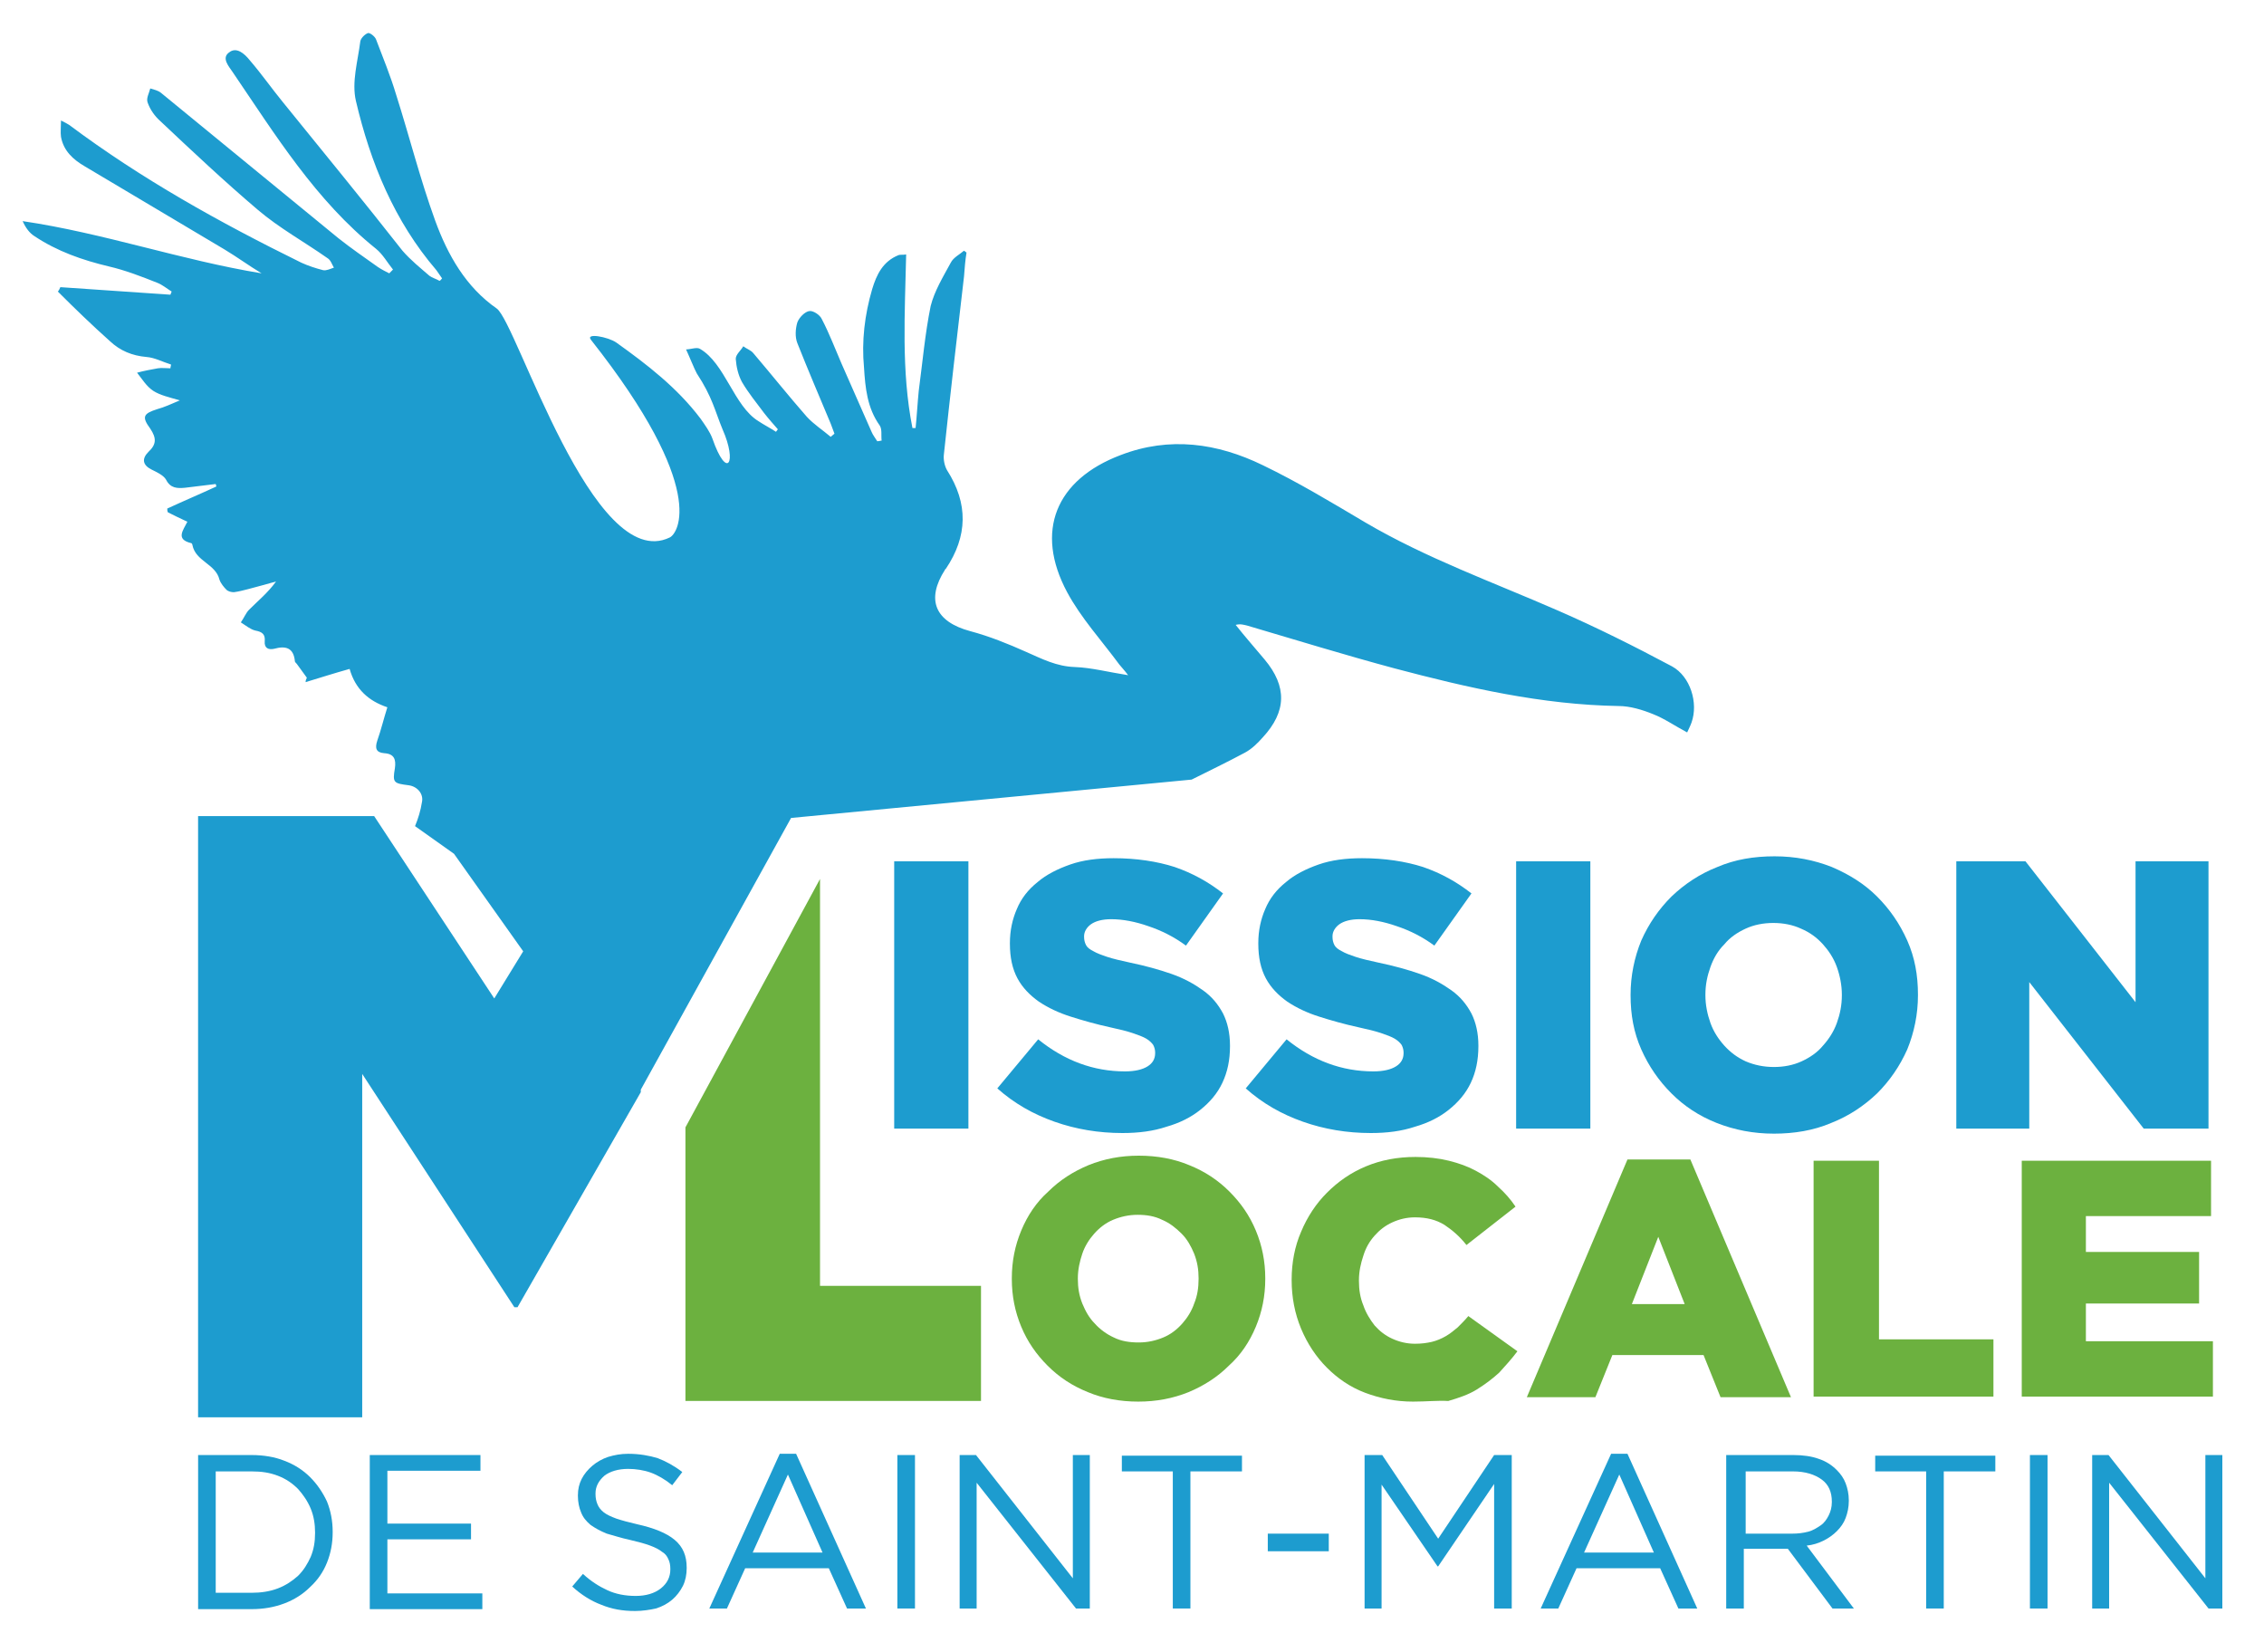<svg width="85" height="62" viewBox="0 0 85 62" fill="none" xmlns="http://www.w3.org/2000/svg">
<path d="M25.734 42.322L30.787 32.996V48.271H36.831V52.592H25.734V42.322Z" fill="#6CB13F"/>
<path d="M33.572 32.334H36.358V42.368H33.572V32.334Z" fill="#1D9CCF"/>
<path d="M42.142 42.534C41.245 42.534 40.395 42.392 39.592 42.109C38.789 41.826 38.081 41.424 37.443 40.858L38.978 39.016C39.97 39.819 41.056 40.22 42.236 40.22C42.614 40.22 42.897 40.15 43.086 40.031C43.275 39.913 43.369 39.748 43.369 39.536V39.512C43.369 39.418 43.346 39.323 43.298 39.229C43.251 39.158 43.157 39.063 43.039 38.993C42.921 38.922 42.732 38.851 42.519 38.78C42.307 38.709 42.024 38.639 41.693 38.568C41.15 38.45 40.654 38.308 40.206 38.166C39.757 38.025 39.356 37.836 39.002 37.6C38.671 37.364 38.388 37.08 38.199 36.726C38.01 36.372 37.916 35.947 37.916 35.428V35.404C37.916 34.932 38.01 34.507 38.175 34.129C38.34 33.728 38.6 33.397 38.954 33.114C39.285 32.831 39.71 32.618 40.182 32.453C40.654 32.288 41.197 32.217 41.811 32.217C42.661 32.217 43.44 32.335 44.101 32.547C44.786 32.783 45.376 33.114 45.919 33.539L44.526 35.498C44.078 35.168 43.605 34.932 43.11 34.767C42.637 34.601 42.165 34.507 41.717 34.507C41.386 34.507 41.126 34.578 40.961 34.696C40.796 34.814 40.701 34.979 40.701 35.144V35.168C40.701 35.286 40.725 35.38 40.772 35.475C40.819 35.569 40.914 35.64 41.056 35.711C41.174 35.782 41.362 35.853 41.575 35.923C41.788 35.994 42.094 36.065 42.425 36.136C42.992 36.254 43.511 36.396 43.983 36.561C44.455 36.726 44.833 36.939 45.164 37.175C45.494 37.411 45.73 37.694 45.919 38.048C46.084 38.379 46.179 38.78 46.179 39.252V39.276C46.179 39.795 46.084 40.244 45.895 40.645C45.707 41.047 45.423 41.377 45.069 41.66C44.715 41.944 44.29 42.156 43.794 42.298C43.298 42.463 42.755 42.534 42.142 42.534Z" fill="#1D9CCF"/>
<path d="M51.468 42.534C50.571 42.534 49.721 42.392 48.918 42.109C48.115 41.826 47.407 41.424 46.77 40.858L48.304 39.016C49.296 39.819 50.382 40.22 51.562 40.22C51.94 40.22 52.223 40.15 52.412 40.031C52.601 39.913 52.696 39.748 52.696 39.536V39.512C52.696 39.418 52.672 39.323 52.625 39.229C52.577 39.158 52.483 39.063 52.365 38.993C52.247 38.922 52.058 38.851 51.846 38.78C51.633 38.709 51.35 38.639 51.019 38.568C50.476 38.45 49.98 38.308 49.532 38.166C49.083 38.025 48.682 37.836 48.328 37.6C47.997 37.364 47.714 37.08 47.525 36.726C47.336 36.372 47.242 35.947 47.242 35.428V35.404C47.242 34.932 47.336 34.507 47.501 34.129C47.667 33.728 47.926 33.397 48.281 33.114C48.611 32.831 49.036 32.618 49.508 32.453C49.98 32.288 50.523 32.217 51.137 32.217C51.987 32.217 52.766 32.335 53.427 32.547C54.112 32.783 54.702 33.114 55.245 33.539L53.852 35.498C53.404 35.168 52.932 34.932 52.436 34.767C51.964 34.601 51.491 34.507 51.043 34.507C50.712 34.507 50.453 34.578 50.287 34.696C50.122 34.814 50.028 34.979 50.028 35.144V35.168C50.028 35.286 50.051 35.38 50.098 35.475C50.146 35.569 50.24 35.64 50.382 35.711C50.5 35.782 50.689 35.853 50.901 35.923C51.114 35.994 51.421 36.065 51.751 36.136C52.318 36.254 52.837 36.396 53.309 36.561C53.782 36.726 54.159 36.939 54.49 37.175C54.82 37.411 55.056 37.694 55.245 38.048C55.41 38.379 55.505 38.78 55.505 39.252V39.276C55.505 39.795 55.41 40.244 55.222 40.645C55.033 41.047 54.749 41.377 54.395 41.66C54.041 41.944 53.616 42.156 53.12 42.298C52.625 42.463 52.082 42.534 51.468 42.534Z" fill="#1D9CCF"/>
<path d="M56.922 32.334H59.708V42.368H56.922V32.334Z" fill="#1D9CCF"/>
<path d="M66.602 42.557C65.823 42.557 65.114 42.416 64.453 42.156C63.792 41.896 63.225 41.519 62.753 41.046C62.281 40.574 61.903 40.031 61.62 39.394C61.337 38.756 61.219 38.095 61.219 37.363V37.34C61.219 36.632 61.36 35.947 61.62 35.309C61.903 34.672 62.281 34.129 62.753 33.657C63.249 33.184 63.816 32.807 64.477 32.547C65.138 32.264 65.846 32.146 66.625 32.146C67.404 32.146 68.113 32.287 68.774 32.547C69.435 32.83 70.001 33.184 70.474 33.657C70.946 34.129 71.323 34.672 71.607 35.309C71.89 35.947 72.008 36.608 72.008 37.34V37.363C72.008 38.072 71.867 38.756 71.607 39.394C71.323 40.031 70.946 40.574 70.474 41.046C69.978 41.519 69.411 41.896 68.75 42.156C68.089 42.439 67.357 42.557 66.602 42.557ZM66.602 40.055C66.979 40.055 67.334 39.984 67.641 39.842C67.947 39.701 68.231 39.512 68.443 39.252C68.656 39.016 68.845 38.733 68.963 38.402C69.081 38.072 69.151 37.741 69.151 37.363V37.34C69.151 36.986 69.081 36.632 68.963 36.301C68.845 35.97 68.656 35.687 68.443 35.451C68.207 35.191 67.947 35.002 67.617 34.861C67.31 34.719 66.956 34.648 66.578 34.648C66.2 34.648 65.846 34.719 65.539 34.861C65.232 35.002 64.949 35.191 64.737 35.451C64.501 35.687 64.335 35.97 64.217 36.301C64.099 36.632 64.028 36.962 64.028 37.34V37.363C64.028 37.718 64.099 38.072 64.217 38.402C64.335 38.733 64.524 39.016 64.737 39.252C64.973 39.512 65.232 39.701 65.539 39.842C65.87 39.984 66.224 40.055 66.602 40.055Z" fill="#1D9CCF"/>
<path d="M73.448 32.334H76.045L80.177 37.623V32.334H82.916V42.368H80.484L76.187 36.867V42.368H73.448V32.334Z" fill="#1D9CCF"/>
<path d="M42.734 52.616C42.049 52.616 41.412 52.498 40.845 52.261C40.255 52.025 39.759 51.695 39.334 51.27C38.909 50.845 38.578 50.373 38.342 49.806C38.106 49.239 37.988 48.649 37.988 48.012V47.988C37.988 47.351 38.106 46.761 38.342 46.194C38.578 45.627 38.909 45.131 39.358 44.73C39.783 44.305 40.302 43.975 40.869 43.739C41.459 43.502 42.073 43.384 42.757 43.384C43.442 43.384 44.08 43.502 44.646 43.739C45.236 43.975 45.732 44.305 46.157 44.73C46.582 45.155 46.913 45.627 47.149 46.194C47.385 46.761 47.503 47.351 47.503 47.988V48.012C47.503 48.649 47.385 49.239 47.149 49.806C46.913 50.373 46.582 50.868 46.133 51.27C45.709 51.695 45.189 52.025 44.623 52.261C44.032 52.498 43.418 52.616 42.734 52.616ZM42.757 50.396C43.088 50.396 43.395 50.325 43.678 50.207C43.961 50.089 44.197 49.901 44.386 49.688C44.575 49.475 44.74 49.216 44.835 48.932C44.953 48.649 45 48.342 45 48.012V47.988C45 47.658 44.953 47.374 44.835 47.067C44.717 46.784 44.575 46.524 44.363 46.312C44.15 46.099 43.914 45.91 43.631 45.792C43.348 45.651 43.041 45.604 42.71 45.604C42.38 45.604 42.073 45.674 41.789 45.792C41.506 45.91 41.27 46.099 41.081 46.312C40.892 46.524 40.727 46.784 40.633 47.067C40.538 47.351 40.467 47.658 40.467 47.988V48.012C40.467 48.342 40.514 48.626 40.633 48.932C40.751 49.216 40.892 49.475 41.105 49.688C41.294 49.901 41.553 50.089 41.813 50.207C42.096 50.349 42.403 50.396 42.757 50.396Z" fill="#6CB13F"/>
<path d="M53.051 52.616C52.413 52.616 51.823 52.498 51.256 52.286C50.69 52.073 50.218 51.743 49.816 51.341C49.415 50.94 49.084 50.444 48.848 49.878C48.612 49.311 48.494 48.697 48.494 48.06V48.036C48.494 47.399 48.612 46.785 48.848 46.242C49.084 45.675 49.415 45.179 49.816 44.778C50.241 44.353 50.713 44.023 51.28 43.786C51.847 43.55 52.461 43.432 53.145 43.432C53.594 43.432 54.019 43.48 54.397 43.574C54.774 43.668 55.105 43.786 55.412 43.952C55.719 44.117 56.002 44.306 56.238 44.542C56.498 44.778 56.71 45.014 56.899 45.297L55.057 46.738C54.798 46.407 54.514 46.171 54.231 45.982C53.924 45.793 53.57 45.699 53.122 45.699C52.815 45.699 52.531 45.77 52.272 45.888C52.012 46.006 51.799 46.171 51.611 46.383C51.422 46.596 51.28 46.832 51.186 47.139C51.091 47.422 51.02 47.729 51.02 48.06V48.083C51.02 48.414 51.068 48.721 51.186 49.004C51.28 49.287 51.445 49.547 51.611 49.76C51.799 49.972 52.012 50.137 52.272 50.255C52.531 50.373 52.815 50.444 53.122 50.444C53.358 50.444 53.547 50.421 53.759 50.373C53.948 50.326 54.113 50.255 54.278 50.161C54.444 50.066 54.585 49.948 54.727 49.83C54.869 49.689 55.01 49.547 55.128 49.405L56.97 50.727C56.757 51.011 56.521 51.27 56.285 51.53C56.026 51.766 55.742 51.979 55.435 52.168C55.128 52.357 54.774 52.475 54.373 52.593C53.995 52.569 53.547 52.616 53.051 52.616Z" fill="#6CB13F"/>
<path d="M61.102 43.526H63.463L67.24 52.45H64.596L63.958 50.868H60.535L59.898 52.45H57.324L61.102 43.526ZM63.25 48.956L62.259 46.43L61.267 48.956H63.25Z" fill="#6CB13F"/>
<path d="M68.09 43.574H70.545V50.279H74.842V52.428H68.09V43.574Z" fill="#6CB13F"/>
<path d="M75.905 43.574H83.012V45.652H78.313V46.998H82.563V48.934H78.313V50.35H83.082V52.428H75.905V43.574Z" fill="#6CB13F"/>
<path d="M7.461 54.622H9.444C9.893 54.622 10.318 54.693 10.672 54.835C11.05 54.976 11.38 55.189 11.64 55.449C11.9 55.708 12.112 56.015 12.277 56.369C12.419 56.723 12.49 57.101 12.49 57.502V57.526C12.49 57.928 12.419 58.305 12.277 58.659C12.136 59.014 11.923 59.32 11.64 59.58C11.38 59.84 11.05 60.052 10.672 60.194C10.294 60.336 9.893 60.407 9.444 60.407H7.438V54.622H7.461ZM9.444 59.793C9.798 59.793 10.129 59.745 10.436 59.627C10.743 59.509 10.979 59.344 11.191 59.155C11.404 58.943 11.546 58.707 11.664 58.447C11.782 58.164 11.829 57.88 11.829 57.55V57.526C11.829 57.219 11.782 56.912 11.664 56.629C11.546 56.346 11.38 56.11 11.191 55.897C10.979 55.685 10.743 55.519 10.436 55.401C10.129 55.283 9.822 55.236 9.444 55.236H8.099V59.793H9.444Z" fill="#1D9CCF"/>
<path d="M13.883 54.622H18.038V55.212H14.544V57.196H17.684V57.786H14.544V59.816H18.109V60.407H13.883V54.622Z" fill="#1D9CCF"/>
<path d="M23.845 60.477C23.373 60.477 22.972 60.407 22.57 60.241C22.193 60.1 21.815 59.864 21.484 59.557L21.886 59.084C22.193 59.368 22.5 59.557 22.806 59.698C23.113 59.84 23.468 59.911 23.869 59.911C24.247 59.911 24.577 59.816 24.813 59.627C25.049 59.438 25.167 59.202 25.167 58.919V58.895C25.167 58.754 25.144 58.636 25.097 58.541C25.049 58.423 24.979 58.329 24.86 58.258C24.742 58.164 24.601 58.093 24.412 58.022C24.223 57.951 23.963 57.88 23.656 57.809C23.326 57.739 23.043 57.644 22.783 57.573C22.547 57.479 22.334 57.361 22.169 57.243C22.004 57.101 21.886 56.96 21.815 56.771C21.744 56.605 21.697 56.393 21.697 56.157V56.133C21.697 55.897 21.744 55.708 21.838 55.519C21.933 55.331 22.075 55.165 22.24 55.024C22.405 54.882 22.618 54.764 22.83 54.693C23.066 54.622 23.302 54.575 23.586 54.575C24.011 54.575 24.388 54.646 24.695 54.74C25.002 54.858 25.309 55.024 25.616 55.26L25.238 55.755C24.979 55.543 24.695 55.378 24.436 55.283C24.176 55.189 23.869 55.142 23.586 55.142C23.208 55.142 22.901 55.236 22.688 55.401C22.476 55.59 22.358 55.803 22.358 56.062V56.086C22.358 56.228 22.381 56.346 22.429 56.464C22.476 56.582 22.547 56.676 22.665 56.771C22.783 56.865 22.948 56.936 23.137 57.007C23.349 57.078 23.609 57.148 23.916 57.219C24.554 57.361 25.026 57.55 25.333 57.809C25.64 58.069 25.781 58.4 25.781 58.848V58.872C25.781 59.108 25.734 59.344 25.64 59.533C25.545 59.722 25.404 59.911 25.238 60.052C25.073 60.194 24.86 60.312 24.624 60.383C24.412 60.43 24.129 60.477 23.845 60.477Z" fill="#1D9CCF"/>
<path d="M29.275 54.575H29.889L32.51 60.383H31.801L31.117 58.872H27.977L27.292 60.383H26.631L29.275 54.575ZM30.881 58.282L29.582 55.354L28.26 58.282H30.881Z" fill="#1D9CCF"/>
<path d="M33.691 54.622H34.352V60.383H33.691V54.622Z" fill="#1D9CCF"/>
<path d="M36.029 54.622H36.643L40.279 59.25V54.622H40.916V60.383H40.397L36.667 55.661V60.383H36.029V54.622Z" fill="#1D9CCF"/>
<path d="M44.055 55.236H42.119V54.646H46.629V55.236H44.693V60.383H44.032V55.236H44.055Z" fill="#1D9CCF"/>
<path d="M47.598 57.573H49.888V58.234H47.598V57.573Z" fill="#1D9CCF"/>
<path d="M51.232 54.622H51.894L53.995 57.762L56.096 54.622H56.757V60.383H56.096V55.708L53.995 58.801H53.971L51.87 55.732V60.383H51.232V54.622Z" fill="#1D9CCF"/>
<path d="M60.488 54.575H61.102L63.722 60.383H63.014L62.33 58.872H59.19L58.505 60.383H57.844L60.488 54.575ZM62.093 58.282L60.795 55.354L59.473 58.282H62.093Z" fill="#1D9CCF"/>
<path d="M64.856 54.622H67.335C67.689 54.622 68.019 54.669 68.279 54.764C68.562 54.858 68.775 55 68.964 55.189C69.106 55.331 69.224 55.496 69.294 55.685C69.365 55.873 69.412 56.086 69.412 56.322V56.346C69.412 56.582 69.365 56.794 69.294 56.983C69.224 57.172 69.106 57.337 68.964 57.479C68.822 57.621 68.657 57.739 68.468 57.833C68.279 57.928 68.067 57.998 67.831 58.022L69.601 60.383H68.799L67.122 58.14H67.099H65.47V60.383H64.809V54.622H64.856ZM67.288 57.573C67.5 57.573 67.689 57.55 67.878 57.502C68.067 57.455 68.208 57.361 68.35 57.266C68.492 57.172 68.586 57.03 68.657 56.889C68.728 56.747 68.775 56.582 68.775 56.393V56.369C68.775 56.015 68.657 55.732 68.397 55.543C68.138 55.354 67.783 55.236 67.311 55.236H65.54V57.573H67.288Z" fill="#1D9CCF"/>
<path d="M72.339 55.236H70.403V54.646H74.913V55.236H72.977V60.383H72.316V55.236H72.339Z" fill="#1D9CCF"/>
<path d="M76.212 54.622H76.873V60.383H76.212V54.622Z" fill="#1D9CCF"/>
<path d="M78.549 54.622H79.163L82.799 59.25V54.622H83.436V60.383H82.917L79.186 55.661V60.383H78.549V54.622Z" fill="#1D9CCF"/>
<path d="M62.777 25.017C61.36 24.261 59.944 23.553 58.48 22.915C56.048 21.853 53.546 20.956 51.255 19.61C49.981 18.855 48.729 18.099 47.407 17.462C45.707 16.635 43.913 16.375 42.072 17.084C39.64 18.005 38.837 19.941 40.065 22.231C40.584 23.199 41.363 24.049 42.024 24.946C42.119 25.064 42.213 25.158 42.355 25.347C41.599 25.229 40.985 25.064 40.348 25.04C39.663 25.017 39.12 24.733 38.53 24.474C37.845 24.167 37.137 23.883 36.429 23.694C35.107 23.34 34.753 22.514 35.484 21.381C35.484 21.357 35.508 21.357 35.508 21.357C36.334 20.129 36.358 18.902 35.555 17.65C35.461 17.485 35.414 17.249 35.437 17.06C35.673 14.841 35.933 12.598 36.193 10.379C36.216 10.072 36.24 9.765 36.287 9.482C36.264 9.458 36.216 9.434 36.193 9.411C36.028 9.552 35.791 9.67 35.697 9.859C35.414 10.379 35.083 10.922 34.941 11.488C34.729 12.527 34.635 13.613 34.493 14.676C34.446 15.148 34.422 15.62 34.375 16.069C34.328 16.069 34.28 16.069 34.257 16.069C33.832 13.92 33.974 11.748 34.021 9.552C33.879 9.576 33.808 9.552 33.737 9.576C33.147 9.812 32.911 10.308 32.746 10.851C32.462 11.819 32.344 12.81 32.439 13.802C32.486 14.558 32.557 15.313 33.029 15.974C33.123 16.116 33.076 16.352 33.1 16.541C33.053 16.541 33.005 16.564 32.935 16.564C32.864 16.446 32.769 16.328 32.722 16.21C32.344 15.36 31.967 14.487 31.589 13.637C31.353 13.094 31.14 12.527 30.857 11.984C30.786 11.819 30.526 11.654 30.385 11.677C30.22 11.701 30.007 11.913 29.936 12.102C29.865 12.338 29.842 12.645 29.936 12.881C30.338 13.896 30.763 14.888 31.188 15.903C31.235 16.021 31.282 16.163 31.329 16.281C31.282 16.328 31.235 16.352 31.188 16.399C30.881 16.139 30.55 15.927 30.29 15.644C29.606 14.864 28.968 14.062 28.284 13.259C28.189 13.141 28.024 13.094 27.906 12.999C27.811 13.165 27.623 13.306 27.623 13.472C27.646 13.778 27.717 14.085 27.859 14.345C28.095 14.746 28.402 15.124 28.685 15.502C28.85 15.714 29.039 15.927 29.204 16.116C29.181 16.139 29.157 16.187 29.134 16.21C28.921 16.069 28.685 15.951 28.473 15.809C27.552 15.242 27.221 13.637 26.277 13.094C26.159 13.023 25.923 13.117 25.757 13.117C25.828 13.259 26.088 13.896 26.159 14.015C26.749 14.912 26.843 15.431 27.127 16.116C27.693 17.391 27.292 18.028 26.749 16.47C26.655 16.21 26.466 15.951 26.3 15.714C25.427 14.558 24.294 13.684 23.137 12.858C22.83 12.645 21.956 12.48 22.192 12.763C26.607 18.359 25.451 20.035 25.144 20.177C22.263 21.57 19.407 12.126 18.651 11.583C17.494 10.78 16.809 9.576 16.337 8.278C15.771 6.719 15.369 5.114 14.873 3.556C14.661 2.847 14.378 2.163 14.118 1.478C14.071 1.36 13.882 1.218 13.811 1.242C13.693 1.289 13.551 1.431 13.528 1.549C13.433 2.304 13.197 3.083 13.363 3.792C13.906 6.105 14.803 8.301 16.384 10.143C16.455 10.237 16.526 10.355 16.597 10.45C16.573 10.473 16.55 10.52 16.503 10.544C16.384 10.473 16.219 10.426 16.125 10.355C15.771 10.048 15.417 9.765 15.11 9.411C13.646 7.546 12.135 5.704 10.624 3.839C10.199 3.32 9.821 2.777 9.373 2.257C9.184 2.021 8.877 1.738 8.593 1.974C8.31 2.186 8.593 2.493 8.735 2.706C10.341 5.067 11.851 7.522 14.118 9.34C14.378 9.552 14.543 9.859 14.755 10.119C14.708 10.166 14.661 10.213 14.614 10.261C14.472 10.19 14.331 10.119 14.189 10.025C13.693 9.67 13.174 9.316 12.701 8.939C10.482 7.121 8.263 5.303 6.044 3.485C5.926 3.39 5.784 3.367 5.642 3.32C5.595 3.508 5.477 3.697 5.548 3.863C5.642 4.122 5.808 4.358 6.02 4.547C7.224 5.681 8.428 6.814 9.679 7.876C10.482 8.561 11.427 9.08 12.3 9.694C12.418 9.765 12.465 9.93 12.536 10.048C12.395 10.095 12.253 10.166 12.135 10.143C11.851 10.072 11.568 9.977 11.309 9.859C8.239 8.348 5.312 6.719 2.597 4.689C2.526 4.642 2.431 4.594 2.29 4.524C2.29 4.76 2.266 4.972 2.29 5.137C2.384 5.657 2.738 5.987 3.187 6.247C4.934 7.286 6.681 8.325 8.428 9.364C8.9 9.647 9.349 9.977 9.821 10.261C6.799 9.765 3.895 8.75 0.85 8.301C0.968 8.561 1.109 8.75 1.298 8.868C2.148 9.434 3.092 9.765 4.084 10.001C4.698 10.143 5.312 10.379 5.902 10.615C6.091 10.686 6.256 10.827 6.445 10.945C6.421 10.993 6.421 11.016 6.398 11.063C5.028 10.969 3.636 10.875 2.266 10.78C2.243 10.827 2.219 10.898 2.172 10.945C2.809 11.583 3.47 12.22 4.131 12.81C4.509 13.165 4.958 13.354 5.501 13.401C5.808 13.424 6.114 13.59 6.421 13.684C6.421 13.731 6.398 13.778 6.398 13.826C6.233 13.826 6.067 13.802 5.926 13.826C5.666 13.873 5.406 13.92 5.146 13.991C5.335 14.227 5.501 14.51 5.76 14.676C6.02 14.841 6.351 14.912 6.752 15.03C6.421 15.171 6.162 15.29 5.902 15.36C5.383 15.526 5.312 15.644 5.642 16.092C5.878 16.446 5.878 16.682 5.571 16.966C5.312 17.226 5.359 17.462 5.69 17.627C5.878 17.721 6.138 17.839 6.233 18.005C6.398 18.335 6.657 18.335 6.941 18.311C7.342 18.264 7.72 18.217 8.098 18.17C8.098 18.193 8.121 18.217 8.121 18.264C7.507 18.548 6.894 18.807 6.28 19.091C6.28 19.138 6.28 19.185 6.303 19.232C6.539 19.35 6.776 19.468 7.035 19.586C6.87 19.917 6.587 20.247 7.177 20.389C7.201 20.389 7.224 20.436 7.224 20.46C7.342 21.074 8.098 21.168 8.239 21.758C8.287 21.9 8.405 22.042 8.499 22.136C8.57 22.207 8.688 22.231 8.782 22.231C8.971 22.207 9.136 22.16 9.325 22.113C9.679 22.018 10.034 21.924 10.364 21.829C10.057 22.254 9.679 22.561 9.349 22.892C9.231 23.01 9.16 23.199 9.042 23.364C9.231 23.482 9.396 23.624 9.585 23.671C9.845 23.718 9.963 23.812 9.939 24.072C9.916 24.332 10.081 24.403 10.293 24.355C10.718 24.237 11.025 24.308 11.072 24.828C11.072 24.851 11.12 24.898 11.143 24.922C11.261 25.087 11.403 25.276 11.521 25.442C11.497 25.489 11.474 25.536 11.474 25.607C12.017 25.442 12.536 25.276 13.126 25.111C13.339 25.866 13.835 26.315 14.543 26.551C14.401 27 14.307 27.401 14.165 27.802C14.071 28.086 14.118 28.251 14.425 28.275C14.803 28.298 14.873 28.511 14.826 28.841C14.732 29.384 14.779 29.408 15.346 29.479C15.676 29.526 15.912 29.809 15.841 30.116C15.794 30.423 15.7 30.73 15.582 31.013L17.046 32.052L19.643 35.712L18.557 37.482L14.047 30.636H7.437V53.206H13.599V40.315L19.312 49.074H19.43L24.058 41V40.906L29.7 30.706L44.739 29.266C45.4 28.936 46.085 28.605 46.746 28.251C47.006 28.109 47.218 27.897 47.407 27.684C48.304 26.716 48.328 25.772 47.478 24.757C47.124 24.332 46.746 23.907 46.392 23.458C46.581 23.411 46.699 23.458 46.817 23.482C48.658 24.025 50.5 24.592 52.342 25.087C55.104 25.819 57.89 26.457 60.77 26.504C61.195 26.504 61.667 26.646 62.069 26.811C62.493 26.976 62.895 27.259 63.343 27.495C63.391 27.378 63.462 27.259 63.509 27.118C63.768 26.386 63.462 25.394 62.777 25.017Z" fill="#1D9CCF"/>
</svg>
